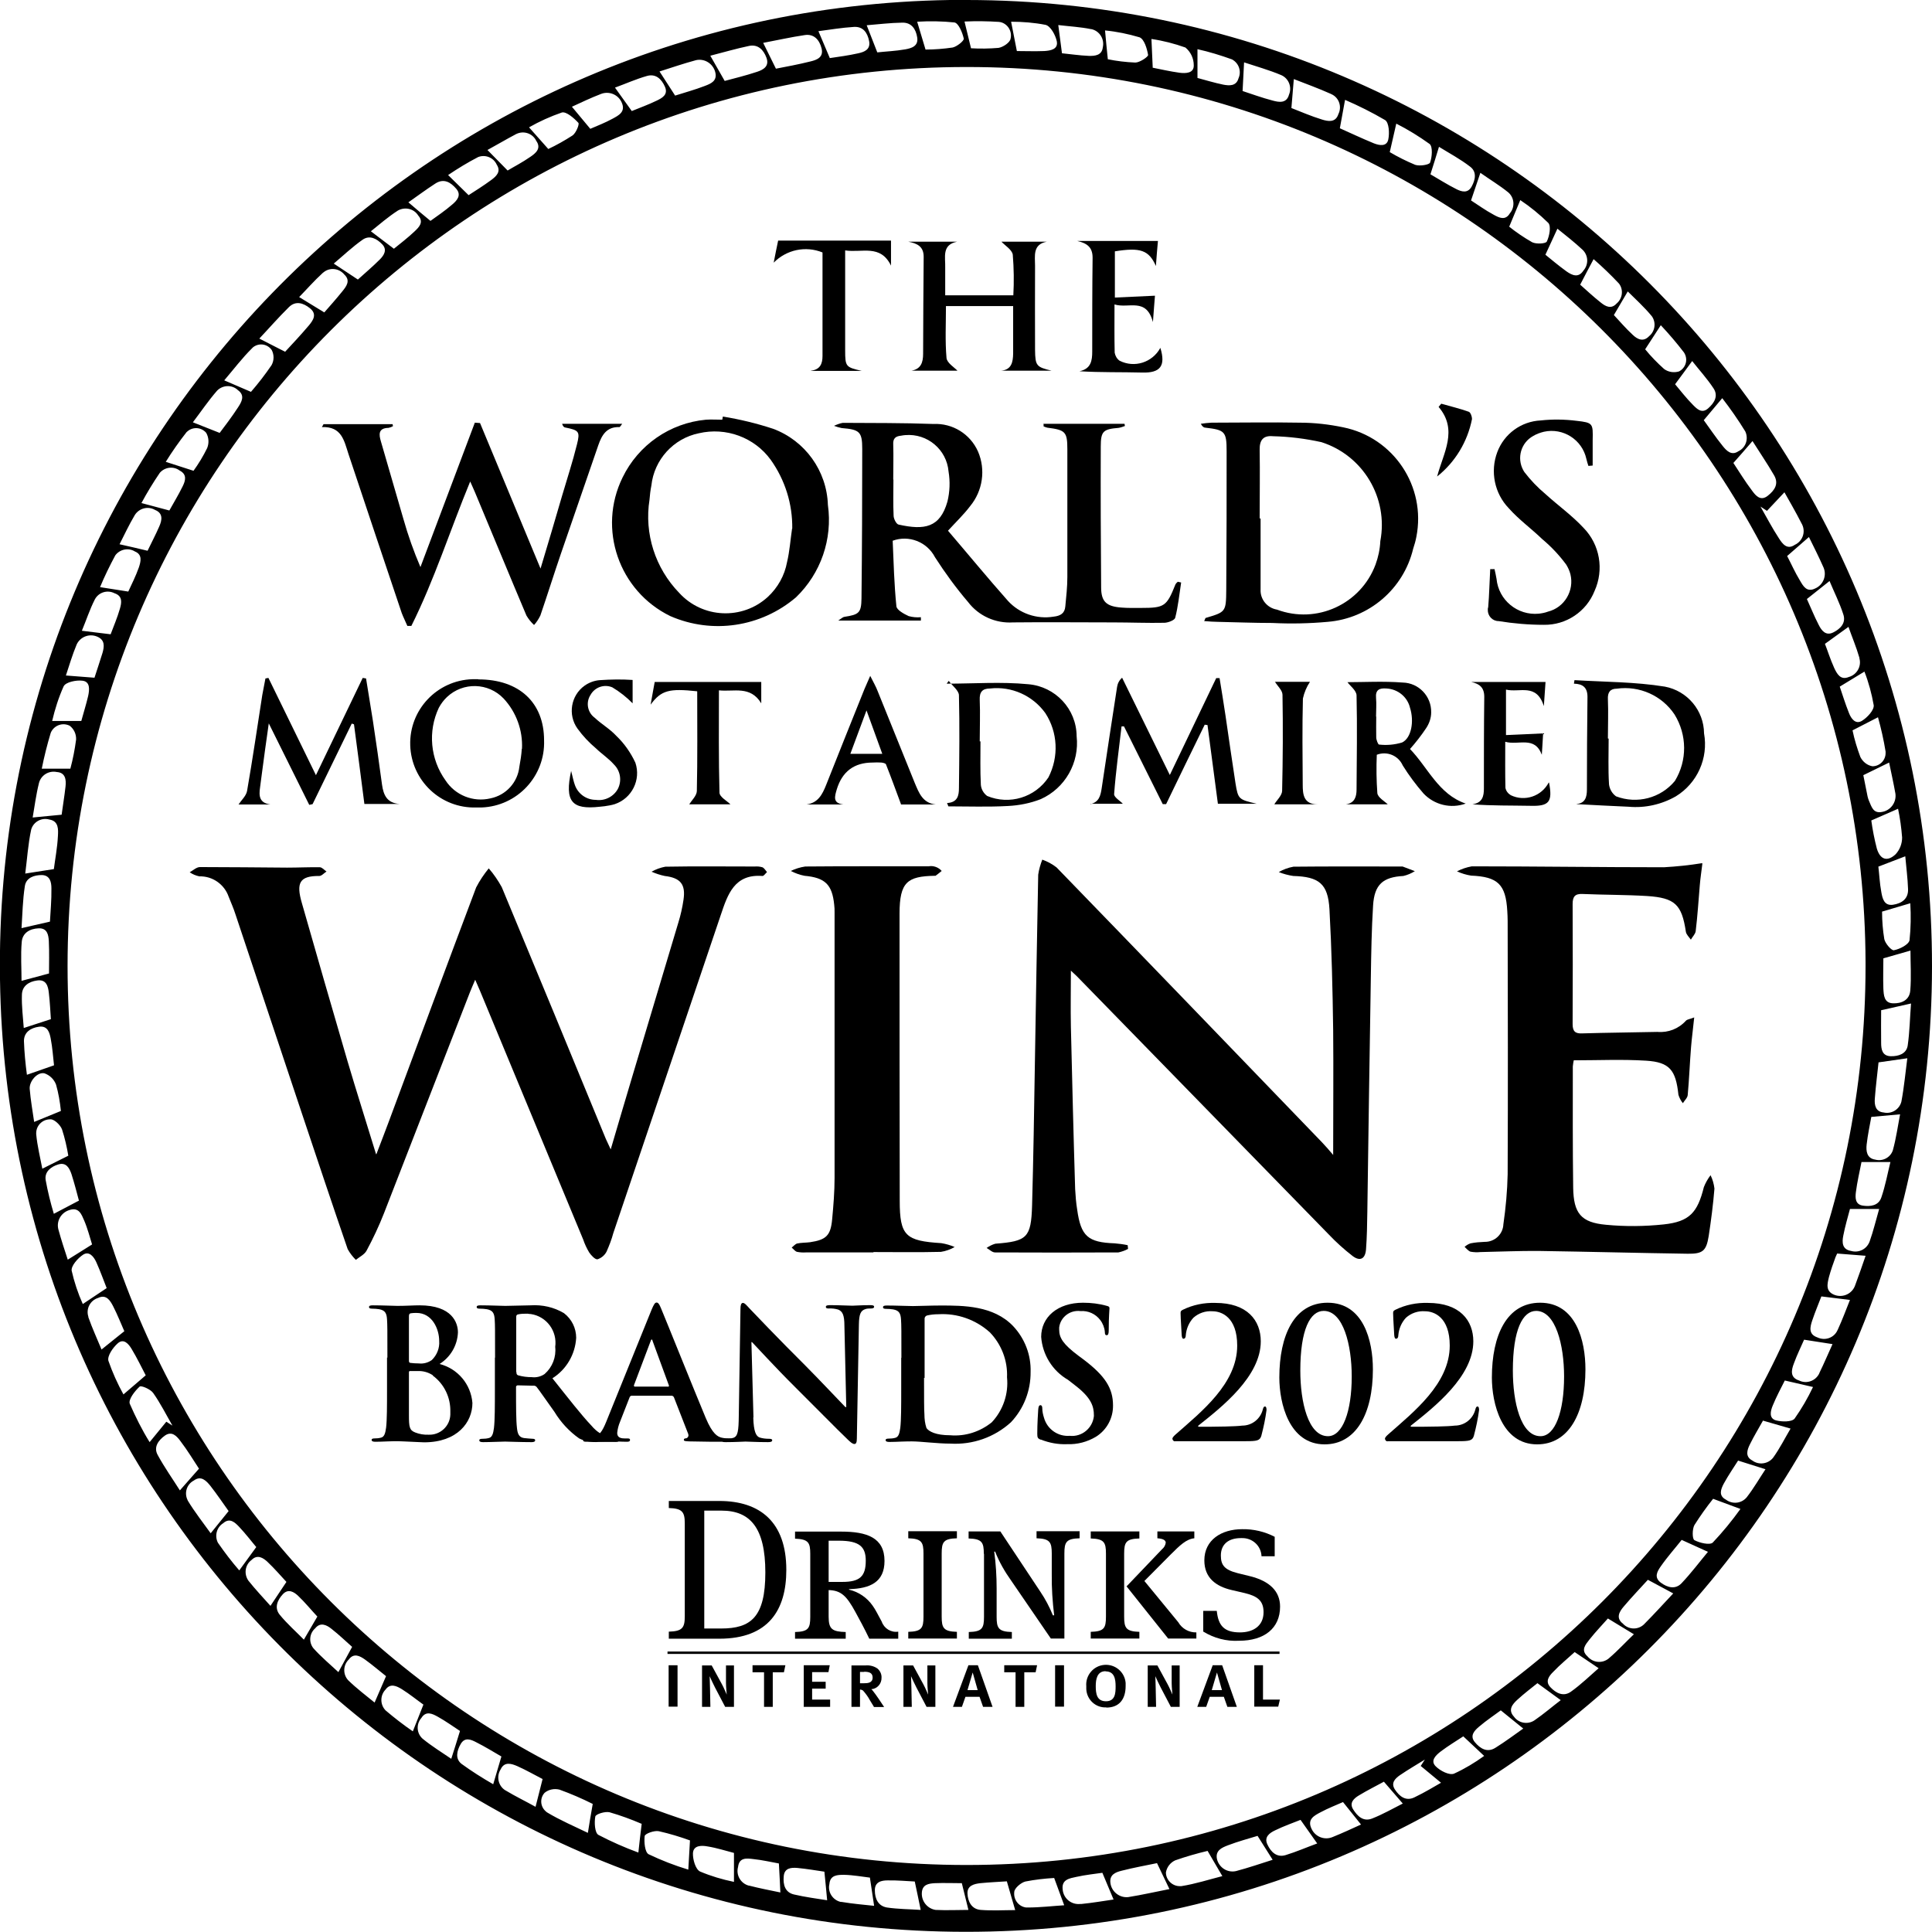 <?xml version="1.0" encoding="UTF-8"?> <svg xmlns="http://www.w3.org/2000/svg" id="Capa_2" data-name="Capa 2" viewBox="0 0 104.08 104.08"><g id="Capa_1-2" data-name="Capa 1"><g><path d="M52.31,2.6c.49.03.99.02,1.48-.02.25-.04.62-.29.65-.49.1-.4-.15-.81-.55-.9-.02,0-.04,0-.06-.01-.62-.04-1.24-.05-1.87-.02.12.48.23.93.35,1.44M51.81,101.45c-.45,0-.95-.02-1.45,0-.34.02-.68.07-.7.53-.02.45.3.84.74.91.6.03,1.2,0,1.77,0-.12-.47-.22-.91-.36-1.46M101.19,46.68c.05.41.07.9.16,1.38.06.34.15.75.63.68.46-.07.83-.31.81-.84-.02-.6-.1-1.19-.15-1.77l-1.46.56M41.97,100.39c-.4-.07-.9-.19-1.4-.24-.34-.04-.75-.1-.81.43-.12.43.14.88.57,1,0,0,.01,0,.02,0,.58.15,1.17.26,1.69.37-.02-.52-.05-.98-.08-1.56M101.39,49.12c0,.49.04.99.12,1.47.05.24.39.63.52.6.32-.06.8-.31.84-.54.07-.66.08-1.33.04-1.99l-1.52.45M97.19,72.17c-.15.35-.38.81-.55,1.28-.14.36-.22.76.28.92.41.2.9.02,1.09-.39,0,0,0,0,0-.01.26-.53.49-1.08.71-1.56l-1.54-.24M31.8,6.94c.37-.16.81-.33,1.21-.55.31-.17.7-.36.49-.85-.18-.44-.68-.65-1.12-.48-.55.21-1.09.47-1.57.69l.99,1.19M44.41,100.83c-.41-.06-.93-.15-1.45-.2-.34-.03-.71,0-.74.46-.04.44.07.86.56.97.6.14,1.22.22,1.78.31-.05-.52-.09-.99-.15-1.55M49.86,2.67c.49,0,.98-.04,1.46-.11.23-.05.62-.36.6-.48-.07-.32-.28-.83-.5-.87-.67-.07-1.34-.08-2.01-.04.16.53.29.96.45,1.5M3.28,59.84c-.05-.48-.13-.95-.26-1.41-.11-.29-.34-.51-.63-.61-.38-.08-.82.43-.79.84.05.61.16,1.22.24,1.78l1.44-.59M2.74,54.89c-.03-.41-.05-.91-.11-1.41-.04-.36-.14-.73-.63-.66-.45.06-.81.3-.82.77-.02.61.06,1.22.1,1.79l1.47-.48M96.15,74.37c-.2.4-.45.86-.65,1.35-.12.29-.22.69.18.8.32.08.85.09,1-.1.38-.54.71-1.11.99-1.7l-1.52-.35M46.86,101.15c-.42-.05-.9-.14-1.39-.15-.34,0-.75,0-.79.5-.1.43.18.86.61.96.02,0,.03,0,.05,0,.59.1,1.19.15,1.75.21-.08-.52-.15-.98-.23-1.54M73.32,98.29l-.97-1.21c-.36.16-.8.33-1.21.55-.34.18-.74.38-.48.9.2.43.71.62,1.14.43.52-.21,1.04-.45,1.52-.67M22.81,91.83c-.34-.24-.73-.56-1.16-.83-.28-.17-.62-.34-.88.02-.3.31-.3.81,0,1.12.47.4.96.78,1.47,1.13l.57-1.44M94.97,76.54c-.21.38-.48.82-.7,1.27-.15.3-.27.66.13.87.35.26.85.19,1.12-.15.36-.5.64-1.06.94-1.57l-1.49-.43M25.25,10.51c.34-.22.79-.5,1.21-.81.27-.2.55-.45.3-.83-.17-.38-.61-.56-1-.41-.56.29-1.1.62-1.62.97l1.1,1.08M81.3,12.21c.39.31.8.59,1.24.84.22.11.74.08.79-.04.14-.29.24-.82.08-1-.47-.46-.97-.87-1.51-1.23l-.6,1.44M18.97,88.72c-.32-.28-.7-.65-1.11-.97-.26-.21-.6-.38-.88-.03-.31.27-.36.74-.1,1.07.42.47.91.88,1.35,1.29l.74-1.36M6.91,31.87c.17-.37.4-.82.57-1.3.1-.3.21-.69-.21-.86-.35-.22-.82-.12-1.06.21-.3.56-.58,1.13-.82,1.71l1.53.24M70.06,98.04c-.4.16-.89.33-1.36.56-.3.14-.62.36-.42.77.18.39.49.71.97.57.59-.18,1.16-.43,1.71-.63l-.89-1.26M4.96,67.04c-.12-.38-.24-.86-.43-1.3-.14-.32-.28-.73-.8-.55-.45.14-.71.61-.58,1.06.15.55.33,1.09.5,1.61.44-.27.83-.52,1.31-.82M5.96,34.17c.16-.43.36-.89.5-1.38.09-.31.16-.68-.29-.83-.39-.2-.86-.05-1.06.33,0,0,0,0,0,0-.28.55-.47,1.14-.7,1.69l1.55.19M54.78,2.75c.43,0,.95.02,1.47,0,.34-.02.77-.09.68-.53-.07-.33-.33-.81-.6-.88-.61-.12-1.24-.17-1.86-.17.1.52.19.98.31,1.58M82.83,90.67c-.32.26-.72.56-1.09.9-.26.24-.52.54-.18.91.25.35.74.44,1.1.2.5-.34.97-.75,1.42-1.09l-1.25-.91M85.12,15.33c.33.29.71.65,1.13.98.25.2.55.36.84.04.32-.27.38-.74.13-1.07-.43-.46-.89-.9-1.37-1.32-.26.49-.48.9-.72,1.37M29.53,8.03c.45-.21.89-.46,1.31-.73.19-.13.38-.6.32-.68-.24-.26-.65-.62-.89-.56-.61.21-1.21.48-1.77.8l1.04,1.17M79.96,94.6l-1.13-1.06c-.38.25-.81.51-1.21.81-.26.2-.59.5-.27.81.24.24.73.49.98.39.57-.26,1.12-.59,1.63-.96M83.25,13.72c.31.25.71.59,1.14.9.3.21.64.37.91-.04.29-.33.27-.82-.04-1.12-.44-.41-.91-.78-1.36-1.14-.21.46-.41.88-.65,1.41M98.31,34.68c.14.35.29.84.5,1.3.15.32.34.68.79.49.43-.12.69-.57.57-1,0,0,0-.02,0-.03-.17-.59-.41-1.15-.59-1.67l-1.26.91M64.51,4.2c.42.11.9.26,1.39.36.32.06.7.09.82-.34.17-.38.02-.82-.35-1.02-.61-.22-1.23-.41-1.86-.55v1.55ZM62.11,3.65c.41.08.93.2,1.44.27.33.04.77.03.76-.4,0-.37-.16-.72-.45-.96-.59-.21-1.21-.37-1.83-.46.02.54.05,1.01.07,1.56M99.8,39.35c.1.49.25.97.42,1.43.13.26.37.45.65.5.4,0,.72-.33.71-.73,0-.02,0-.04,0-.06-.1-.62-.24-1.24-.41-1.85l-1.38.71M24.78,93.25c-.34-.22-.75-.52-1.2-.77-.29-.16-.63-.33-.88.07-.29.33-.26.83.07,1.12h0c.49.4,1.04.74,1.54,1.08.16-.5.3-.94.47-1.5M6.44,29.32c.55.12,1,.23,1.51.35.19-.4.43-.85.63-1.31.15-.34.22-.71-.23-.89-.38-.22-.86-.09-1.09.28-.31.52-.56,1.06-.82,1.57M9.13,27.49c.21-.38.48-.82.71-1.29.15-.3.25-.64-.16-.85-.33-.25-.8-.19-1.07.12-.36.53-.69,1.07-.99,1.63l1.5.4M5.75,69.4c-.16-.4-.34-.91-.56-1.4-.13-.29-.38-.62-.71-.41-.29.19-.65.6-.62.86.14.62.34,1.22.6,1.8l1.29-.86M79.25,10.8c.36.23.77.53,1.22.77.29.16.63.33.87-.08.28-.33.25-.83-.08-1.12-.48-.39-1.02-.71-1.51-1.06-.17.5-.32.94-.5,1.48M10.42,25.37c.28-.39.53-.8.74-1.23.11-.27.09-.57-.05-.82-.25-.3-.69-.34-.99-.1-.02.02-.05.04-.07.06-.4.51-.78,1.05-1.12,1.6l1.49.48M21.22,13.4c.32-.26.74-.58,1.12-.94.23-.22.51-.49.19-.85-.23-.37-.71-.48-1.09-.27-.53.34-1.01.76-1.46,1.12l1.24.94M93.63,78.69c-.22.35-.52.78-.77,1.24-.15.29-.3.64.12.86.35.26.84.21,1.12-.13.38-.49.69-1.03,1.01-1.51l-1.49-.47M49.28,101.36c-.42-.02-.94-.07-1.46-.06-.32,0-.7.07-.69.54,0,.45.18.84.65.92.61.09,1.23.09,1.82.13-.1-.5-.2-.96-.32-1.53M86.94,16.97c.3.32.64.72,1.02,1.07.25.24.57.4.88.07.32-.26.39-.73.15-1.07-.41-.5-.9-.94-1.3-1.34l-.74,1.26M22,10.9c.42.36.79.67,1.19,1,.36-.26.79-.55,1.17-.88.25-.21.52-.5.22-.85s-.67-.58-1.13-.28c-.51.33-.99.69-1.45,1.01M90.24,20.7c.28.33.6.75.97,1.12.21.21.47.48.81.18s.56-.67.29-1.08c-.35-.53-.78-1-1.15-1.47-.31.43-.59.8-.92,1.25M76.54,95.13l.22-.34c-.45.28-.9.54-1.34.84-.26.18-.51.42-.27.78s.58.64,1.04.42c.57-.27,1.1-.6,1.44-.79l-1.1-.91M13.81,83.35c-.27-.32-.58-.73-.93-1.1-.22-.23-.5-.51-.86-.19-.35.22-.47.68-.28,1.05.36.52.74,1.02,1.15,1.49l.91-1.25M88.63,18.82c.31.38.66.74,1.02,1.06.23.17.53.21.8.13.35-.18.49-.6.31-.95-.01-.02-.03-.05-.04-.07-.39-.51-.81-1-1.25-1.47l-.85,1.31M99.11,36.99c.14.41.3.93.5,1.43.12.31.36.62.7.41.29-.18.66-.58.63-.84-.11-.62-.27-1.22-.5-1.81l-1.33.81M2.91,57.39c-.05-.42-.08-.94-.18-1.45-.06-.31-.16-.69-.62-.63s-.82.3-.82.77c.02.61.08,1.22.16,1.82l1.46-.51M3.55,36.39l1.54.12c.13-.41.29-.87.43-1.33.1-.35.15-.71-.3-.89-.42-.17-.9.02-1.09.43-.23.55-.4,1.13-.58,1.67M3.68,62.26c-.08-.48-.19-.96-.34-1.42-.09-.24-.42-.55-.62-.54-.41-.01-.76.31-.77.73,0,.02,0,.05,0,.07.06.64.22,1.28.33,1.86l1.4-.7M15.43,85.22c-.29-.31-.63-.71-1.01-1.07-.24-.23-.56-.43-.87-.11-.35.26-.42.75-.17,1.11.38.48.81.93,1.19,1.36l.86-1.29M100.5,67.65l-1.53-.12c-.03.06-.06.13-.09.2-.13.35-.25.7-.35,1.06-.09.38-.21.79.33.98.45.15.93-.09,1.08-.53.2-.53.38-1.06.56-1.58M74.54,95.99c-.38.21-.87.45-1.33.73-.27.16-.54.4-.31.76s.54.67,1.01.49c.59-.23,1.14-.55,1.66-.81l-1.02-1.18M17.09,87.08c-.32-.34-.65-.75-1.03-1.11-.22-.21-.53-.4-.82-.09s-.48.73-.17,1.11c.4.49.88.91,1.3,1.34l.73-1.25M54.25,101.35c-.43.03-.94.05-1.44.1-.34.04-.71.13-.69.56s.22.84.71.88c.63.05,1.26.01,1.86.01-.16-.56-.29-1.01-.45-1.55M20.8,90.3c-.32-.25-.71-.59-1.14-.9-.27-.19-.6-.37-.87,0-.31.3-.33.8-.03,1.12.45.44.97.83,1.42,1.2l.62-1.43M101.77,41.08l-1.39.68c.07.35.15.75.23,1.15.02.08.04.15.07.22.14.31.22.71.71.61.46-.08.78-.51.72-.98-.1-.57-.23-1.14-.34-1.68M59.67,3.19c.49.1.99.16,1.49.18.24,0,.7-.31.69-.41-.06-.35-.21-.85-.46-.95-.61-.18-1.23-.31-1.86-.37.05.53.09.99.15,1.55M27.34,9.19c.33-.2.8-.44,1.23-.74.28-.19.61-.45.32-.86-.19-.4-.67-.57-1.08-.37,0,0-.02,0-.02.01-.53.28-1.05.59-1.53.85l1.09,1.11M34.04,5.98c.41-.17.89-.34,1.34-.56.29-.14.63-.32.44-.75-.18-.41-.49-.71-.96-.58-.6.17-1.18.43-1.73.63l.91,1.27M39.54,99.82c-.43-.11-.92-.27-1.42-.35-.32-.06-.77-.07-.79.37-.01.34.14.86.38.98.59.25,1.2.43,1.83.56v-1.56ZM98.12,69.84c-.13.35-.33.81-.49,1.29-.12.36-.22.75.28.92.4.19.88.03,1.07-.37,0-.01.01-.02.02-.04.25-.54.46-1.11.66-1.61l-1.54-.19M57.01,1.34c.07.56.13,1.01.2,1.53.43.04.94.12,1.44.14.33.01.71-.02.76-.46.1-.44-.17-.88-.61-.98,0,0-.01,0-.02,0-.59-.12-1.19-.15-1.77-.22M80.85,92.14c-.32.24-.76.53-1.16.87-.25.21-.53.49-.24.84s.67.59,1.12.3c.53-.33,1.02-.7,1.49-1.03l-1.21-.98M102.25,43.57l-1.44.63c.07.51.17,1.02.3,1.52.18.59.56.72,1.01.3.23-.25.35-.57.35-.9-.04-.52-.11-1.04-.22-1.56M101.23,65.13h-1.57c-.11.42-.26.92-.36,1.44-.07.35-.07.74.42.82.42.12.85-.1,1-.51.2-.56.34-1.15.51-1.74M4.25,64.67c-.11-.41-.24-.92-.4-1.42-.11-.32-.28-.65-.71-.52-.4.12-.75.4-.68.84.11.61.26,1.22.44,1.82l1.37-.72M4.38,38.84c.11-.41.26-.88.37-1.35.07-.33.12-.77-.31-.82-.33-.04-.89.07-1.01.3-.27.6-.47,1.23-.62,1.87h1.57ZM28.85,97.34c.13-.52.25-.97.38-1.5-.39-.2-.86-.47-1.35-.69-.32-.14-.71-.27-.91.17-.24.38-.13.88.24,1.12,0,0,.01,0,.02.01.53.32,1.09.59,1.61.88M47.28,2.82c.45-.05.97-.07,1.48-.16.34-.06.73-.17.65-.65-.07-.44-.3-.8-.8-.79-.65.01-1.3.09-1.92.14.19.48.36.92.57,1.46M16.11,16l1.36.83c.28-.32.63-.71.96-1.12.23-.28.47-.59.12-.92-.28-.34-.78-.4-1.12-.12-.01.01-.03.02-.04.03-.46.42-.87.89-1.28,1.31M44.7,3.13c.47-.07,1.01-.14,1.54-.26.32-.07.67-.2.58-.66s-.33-.79-.82-.76c-.65.04-1.3.15-1.91.23l.61,1.44M100.28,62.61c-.1.51-.23,1.06-.3,1.61-.04.31-.04.67.38.73.41.06.84,0,.99-.44.22-.64.34-1.31.49-1.91h-1.56ZM77.52,7.91c-.16.53-.3.98-.46,1.48.42.24.9.55,1.4.8.28.14.61.24.82-.14s.28-.8-.08-1.07c-.53-.41-1.13-.73-1.68-1.07M6.7,71.72c-.17-.38-.36-.87-.6-1.34-.16-.31-.37-.67-.81-.46-.43.13-.67.59-.53,1.01,0,0,0,.02,0,.03.21.6.48,1.18.71,1.74l1.22-.98M97.34,32.27c.19.41.39.92.64,1.4.15.3.38.6.78.4s.7-.52.54-.98c-.2-.62-.5-1.21-.74-1.79l-1.22.97M56.79,101.17c-.52.03-1.04.09-1.55.19-.24.06-.59.36-.6.56-.05.41.23.79.64.84.03,0,.05,0,.08,0,.67,0,1.34-.08,1.97-.12l-.54-1.47M3.79,41.41c.14-.52.24-1.04.31-1.57.01-.29-.11-.56-.34-.74-.37-.19-.81-.04-1,.32-.01.02-.02.05-.03.07-.19.63-.35,1.27-.48,1.92h1.54ZM3.32,43.89c.06-.45.15-.98.21-1.52.04-.36,0-.75-.47-.78-.43-.09-.85.17-.96.59-.16.64-.24,1.29-.34,1.86l1.56-.15M19.29,15.05c.34-.31.77-.67,1.17-1.07.22-.22.42-.52.13-.82s-.67-.51-1.05-.25c-.57.4-1.07.88-1.56,1.29.45.3.84.56,1.3.86M74.86,8.19c.44.26.9.49,1.38.69.24.08.75,0,.8-.12.11-.3.15-.85-.02-1-.57-.41-1.17-.78-1.8-1.1-.13.56-.23.99-.35,1.53M7.85,74.09c-.22-.42-.47-.94-.76-1.42-.16-.27-.43-.59-.75-.3-.26.23-.57.68-.5.94.22.63.49,1.23.81,1.81l1.19-1.02M96.28,29.96c.21.4.42.88.69,1.32.17.29.36.65.82.42.43-.19.63-.69.45-1.12-.25-.57-.53-1.12-.79-1.65l-1.18,1.03M27.02,94.63c-.4-.23-.88-.53-1.38-.78-.27-.14-.6-.28-.82.1s-.3.8.04,1.07c.55.4,1.12.76,1.71,1.1.16-.54.29-.98.44-1.49M59.39,100.89c-.4.06-.91.11-1.4.22-.36.08-.82.13-.74.7.05.47.47.81.94.76.02,0,.04,0,.07,0,.6-.06,1.18-.16,1.73-.24l-.6-1.43M84.83,89c-.36.33-.79.68-1.16,1.07-.21.21-.45.5-.15.82s.7.53,1.1.25c.55-.39,1.04-.87,1.5-1.27l-1.29-.87M86.62,87.19c-.27.31-.65.7-.99,1.13-.21.27-.49.57-.11.91.29.35.8.4,1.15.11,0,0,0,0,.01-.01.48-.41.91-.88,1.34-1.29l-1.4-.85M100.81,60.17c-.08.44-.19.96-.25,1.48-.04.35,0,.75.46.82.4.11.82-.11.95-.5.18-.65.27-1.32.39-1.94l-1.55.14M2.64,52.45c0-.52.02-1.14-.01-1.76-.02-.32-.08-.7-.55-.68s-.87.24-.91.74c-.06.71-.01,1.42-.01,2.09l1.49-.4M37.18,99.15c-.55-.2-1.11-.37-1.69-.5-.24-.05-.74.13-.76.26-.04.32.01.87.21.98.69.33,1.41.61,2.14.83.03-.58.06-1.03.09-1.57M91.78,22.63c.3.41.64.92,1.02,1.39.2.25.47.55.85.29.4-.19.56-.67.37-1.07-.38-.62-.8-1.22-1.24-1.79l-.99,1.18M12.32,81.41c-.3-.42-.63-.91-.99-1.37-.22-.27-.5-.57-.89-.28-.38.2-.53.67-.33,1.06,0,0,0,0,0,.01.38.63.84,1.21,1.24,1.77l.97-1.2M66.93,4.9c.49.16,1.06.37,1.64.52.33.09.74.16.87-.32.17-.4-.01-.87-.41-1.05-.66-.28-1.35-.47-2.01-.69-.03.54-.05,1-.08,1.55M67.75,98.9c-.49.15-1.05.3-1.6.51-.31.12-.69.27-.59.74.11.46.56.75,1.02.65.68-.18,1.35-.41,1.98-.61-.28-.45-.53-.84-.82-1.3M35.53,3.85c.3.46.56.87.84,1.3.49-.16,1.06-.31,1.6-.52.31-.12.69-.26.56-.75-.12-.45-.57-.74-1.03-.64-.67.18-1.34.41-1.97.61M101.34,54.42c0,.53-.01,1.15,0,1.77,0,.34.06.7.52.71.42.01.84-.13.91-.57.11-.76.12-1.53.18-2.27l-1.6.36M92.29,80.74c-.36.45-.7.93-1.01,1.42-.12.22-.12.74,0,.81.28.15.83.28.99.13.54-.57,1.03-1.17,1.49-1.81l-1.48-.55M11.82,23.34c.3-.4.67-.88,1-1.39.19-.29.4-.64,0-.93-.31-.3-.81-.29-1.12.02,0,0,0,0,0,0-.48.55-.89,1.16-1.31,1.71l1.44.57M34.56,98.25c-.56-.24-1.13-.45-1.72-.62-.24-.06-.75.1-.77.23-.06.32-.03.88.17.99.69.36,1.41.68,2.15.95.06-.56.11-1,.18-1.56M13.52,21.11c.4-.46.77-.94,1.11-1.44.14-.25.14-.56.01-.81-.22-.32-.65-.4-.97-.18-.03.02-.05.04-.07.06-.56.55-1.03,1.18-1.52,1.75l1.44.62M65.06,99.71c-.59.14-1.18.31-1.75.51-.26.12-.45.36-.5.65,0,.41.35.75.76.74.02,0,.05,0,.07,0,.76-.12,1.5-.36,2.21-.54-.27-.46-.51-.87-.79-1.35M90.6,82.95c-.33.42-.76.9-1.13,1.43-.18.26-.39.59,0,.88.36.27.79.38,1.12.03.52-.55.97-1.15,1.42-1.69l-1.41-.64M101.46,51.63c0,.46-.02,1.05,0,1.63.02.34.03.77.51.79s.9-.18.94-.69c.06-.72.01-1.45.01-2.15l-1.47.42M38.27,3.01c.27.47.5.88.77,1.35.52-.14,1.14-.29,1.74-.49.34-.11.68-.3.51-.76-.15-.41-.44-.73-.92-.64-.72.15-1.43.36-2.1.53M2.69,49.66c.03-.55.09-1.17.08-1.8,0-.33-.07-.71-.52-.72-.41,0-.84.14-.91.59-.12.76-.13,1.53-.18,2.27l1.53-.35M93.38,24.94c.3.45.63,1,1.02,1.51.19.26.45.56.83.26s.61-.65.34-1.11c-.37-.64-.79-1.25-1.16-1.84-.34.39-.65.76-1.03,1.18M10.72,79.12c-.29-.44-.62-.99-1.01-1.5-.19-.25-.45-.55-.83-.28-.36.26-.62.63-.38,1.05.37.68.82,1.31,1.19,1.9l1.03-1.17M69.57,5.82c.49.19,1.06.44,1.65.62.32.1.73.18.88-.29.2-.4.04-.88-.36-1.07-.01,0-.03-.01-.04-.02-.67-.3-1.36-.55-2-.8-.04.52-.08.98-.13,1.56M95.19,27.52l-.35-.23c.33.58.64,1.17,1,1.72.18.28.43.63.85.34.41-.19.59-.67.4-1.08,0,0,0-.02-.01-.02-.35-.69-.75-1.37-.95-1.73l-.94,1M41.11,2.3c.24.48.45.91.69,1.4.57-.11,1.22-.23,1.86-.39.34-.08.72-.22.6-.7-.11-.45-.4-.8-.91-.72-.75.11-1.49.28-2.24.42M101.2,57.23c-.06.59-.15,1.27-.2,1.95-.03.35.04.71.47.75.43.1.85-.16.96-.58,0,0,0,0,0,0,.15-.79.22-1.59.32-2.34l-1.54.22M72.18,6.91c.52.23,1.17.54,1.83.81.3.12.7.19.78-.21.07-.33.04-.9-.17-1.04-.7-.41-1.42-.77-2.16-1.09-.1.54-.18.98-.28,1.53M31.93,97.18c-.58-.29-1.18-.55-1.79-.77-.28-.07-.58-.01-.8.17-.26.28-.24.72.04.98.03.02.05.05.08.07.71.43,1.49.76,2.21,1.11.09-.56.16-1,.26-1.55M15.36,18.95c.38-.41.85-.91,1.29-1.43.22-.27.45-.6.04-.92-.35-.28-.76-.41-1.12-.06-.57.56-1.09,1.16-1.6,1.7l1.39.71M2.9,46.83c.07-.55.19-1.17.22-1.79.02-.34.05-.81-.46-.89-.42-.12-.86.12-.98.54,0,0,0,0,0,0-.17.79-.22,1.61-.32,2.37l1.54-.24M88.78,85.1c-.4.44-.87.93-1.31,1.45-.23.27-.44.61-.04.92.29.32.79.35,1.12.05h0c.56-.56,1.09-1.15,1.59-1.68l-1.36-.73M63,101.77c-.23-.49-.44-.92-.67-1.4-.57.12-1.25.24-1.91.41-.32.08-.66.21-.6.66.06.47.49.81.96.76.75-.12,1.49-.29,2.21-.43M8.96,76.59l.33.21c-.34-.59-.65-1.21-1.04-1.76-.14-.2-.65-.42-.73-.34-.26.24-.61.69-.53.92.31.71.66,1.41,1.07,2.07l.9-1.1M52.07,3.61c-26.75,0-48.43,21.68-48.43,48.43,0,26.75,21.68,48.43,48.43,48.43,26.75,0,48.43-21.68,48.43-48.43,0-.07,0-.14,0-.21-.1-26.67-21.76-48.24-48.43-48.22M52.09,0c28.74.03,52.02,23.34,51.99,52.08-.03,28.74-23.34,52.02-52.08,51.99C23.55,104.05.4,81.2,0,52.76-.43,24.07,22.47.45,51.17,0c.31,0,.61,0,.92,0"></path><path d="M20.28,62.17c.26-.68.47-1.22.67-1.76,1.56-4.2,3.12-8.41,4.7-12.6.19-.37.42-.71.68-1.03.27.31.5.65.7,1.01,1.88,4.52,3.75,9.04,5.61,13.57.07.16.15.31.26.56.41-1.4.8-2.71,1.19-4.02.82-2.74,1.64-5.48,2.46-8.22.12-.39.21-.79.27-1.2.13-.85-.17-1.19-1.01-1.29-.24-.05-.48-.13-.71-.23.23-.13.48-.22.74-.27,1.61-.03,3.21-.01,4.82-.01.14-.01.27,0,.41.04.1.04.17.17.25.26-.08.07-.17.21-.24.21-1.52-.12-1.88,1-2.25,2.1-1.93,5.71-3.86,11.42-5.79,17.14-.09.34-.22.67-.36.99-.1.2-.28.35-.49.42-.13.02-.34-.21-.45-.37-.13-.22-.24-.45-.32-.69-1.85-4.47-3.71-8.93-5.56-13.4-.07-.16-.14-.32-.26-.6-.12.29-.21.48-.29.69-1.54,3.96-3.08,7.92-4.62,11.88-.27.69-.59,1.37-.94,2.02-.11.21-.38.34-.58.5-.17-.17-.32-.36-.44-.58-.84-2.44-1.66-4.9-2.48-7.35-1.19-3.57-2.38-7.13-3.57-10.7-.1-.32-.24-.62-.36-.93-.23-.67-.87-1.12-1.58-1.1-.19-.04-.36-.11-.52-.22.18-.1.37-.28.55-.28,1.57,0,3.14.02,4.7.03.59,0,1.18-.03,1.76-.02.12,0,.24.15.36.23-.13.08-.26.24-.39.24-1.07-.01-1.25.38-.94,1.45.81,2.84,1.63,5.68,2.46,8.52.48,1.63,1,3.25,1.54,5.02"></path><path d="M71.82,62.21c0-2.32.02-4.52,0-6.71-.03-2.18-.08-4.35-.2-6.52-.08-1.38-.57-1.75-1.95-1.79-.27-.04-.53-.11-.78-.21.24-.14.51-.24.79-.29,1.92-.02,3.84-.01,5.76-.01.04,0,.08,0,.12,0,.22.08.44.17.66.25-.19.12-.4.21-.62.26-1.09.06-1.56.45-1.63,1.59-.08,1.27-.1,2.55-.12,3.82-.07,4.23-.13,8.47-.19,12.7-.01.67-.02,1.33-.07,2-.04.53-.33.67-.74.35-.45-.35-.87-.73-1.26-1.14-4.53-4.65-9.07-9.29-13.6-13.94-.09-.09-.19-.17-.3-.28,0,1.04-.02,2.03,0,3.01.07,2.92.14,5.84.23,8.76.02.37.05.74.11,1.11.2,1.43.58,1.76,2.02,1.81.23.02.47.05.7.1l.02.2c-.16.09-.34.15-.52.19-2.21.01-4.43.01-6.65,0-.15,0-.3-.16-.45-.24.14-.1.3-.18.47-.23,1.71-.13,1.93-.32,1.98-2.06.07-2.53.11-5.06.15-7.59.06-3.41.11-6.82.18-10.23.04-.28.12-.55.22-.81.28.1.54.24.77.42,4.78,4.93,9.54,9.87,14.3,14.81.2.21.39.43.61.69"></path><path d="M91.71,46.52c-.05.42-.11.8-.14,1.18-.07.82-.12,1.64-.22,2.46-.02.16-.17.3-.26.46-.1-.14-.25-.28-.27-.43-.22-1.46-.58-1.82-2.09-1.92-1.15-.07-2.31-.06-3.47-.11-.41-.02-.54.14-.54.54.01,2.16.01,4.32,0,6.47,0,.39.14.52.52.5,1.35-.04,2.7-.05,4.05-.08.58.05,1.14-.17,1.53-.6.07-.08.23-.09.45-.18-.06.6-.13,1.1-.17,1.6-.07.86-.1,1.72-.18,2.58-.01.15-.17.29-.26.44-.11-.13-.19-.29-.24-.45-.14-1.33-.47-1.76-1.74-1.84s-2.58-.02-3.9-.02c-.02.11-.04.22-.05.33,0,2.18-.01,4.35.02,6.53.02,1.38.42,1.88,1.77,2,1.03.1,2.07.09,3.11-.02,1.39-.15,1.82-.64,2.16-2.01.09-.23.21-.44.36-.64.11.22.18.47.21.72-.07.86-.18,1.71-.31,2.56-.13.8-.32.96-1.13.95-2.67-.04-5.33-.11-8-.15-1.06-.01-2.12.04-3.17.06-.18.02-.35.01-.53-.02-.12-.04-.22-.17-.32-.26.09-.08.2-.15.32-.19.25-.05.5-.07.76-.08.54.01.99-.41,1.01-.95.13-.89.21-1.79.23-2.69.02-4.55.01-9.1,0-13.65,0-.18-.01-.35-.02-.53-.08-1.44-.51-1.85-1.95-1.91-.26-.04-.52-.12-.76-.23.25-.13.52-.22.8-.27,3.45,0,6.9.05,10.35.05.69-.04,1.37-.11,2.05-.22"></path><path d="M47.06,67.47c-1.21,0-2.43,0-3.65,0-.16.01-.31,0-.47-.03-.11-.03-.19-.15-.29-.23.1-.08.19-.19.29-.22.23-.05.47-.04.7-.07.87-.13,1.11-.36,1.19-1.24.07-.74.13-1.49.13-2.23,0-4.77,0-9.53,0-14.3,0-.14,0-.27-.02-.41-.11-1.1-.5-1.46-1.6-1.56-.26-.05-.5-.14-.74-.26.25-.12.51-.2.78-.24,2.21-.02,4.43-.01,6.64-.01.26-.05.54.05.71.25-.11.09-.22.18-.33.26-.01,0-.04,0-.06,0-1.45.03-1.88.33-1.88,2.04,0,5.16,0,10.32.01,15.47,0,1.89.32,2.16,2.24,2.28.25.04.49.11.72.21-.23.13-.48.22-.74.26-1.21.03-2.43.01-3.64.01"></path><path d="M48.13,25.84c0,.65-.02,1.3.01,1.94,0,.17.15.46.27.48,1.39.31,2.23.17,2.63-1.24.13-.53.15-1.08.06-1.62-.1-1.18-1.14-2.06-2.33-1.96-.07,0-.15.02-.22.03-.31.03-.45.15-.43.48.02.63,0,1.26,0,1.88M56.19,22.83h4.39s.01.08.02.12c-.11.04-.22.08-.34.1-.82.07-.96.17-.96,1-.01,2.53,0,5.06.02,7.59,0,.78.29,1.03,1.09,1.09.35.03.71.02,1.06.02,1.26,0,1.38-.08,1.85-1.26.03-.06.08-.11.13-.15l.18.04c-.1.64-.16,1.28-.32,1.9-.03.13-.37.26-.57.27-.92.02-1.84-.02-2.77-.02-1.8,0-3.6-.02-5.4,0-.94.06-1.85-.35-2.42-1.1-.65-.76-1.24-1.57-1.78-2.41-.43-.83-1.41-1.21-2.28-.89.05,1.16.08,2.35.2,3.53.02.2.4.41.66.53.21.06.44.08.66.06,0,.06,0,.12,0,.18h-4.45c.18-.12.25-.19.33-.2.78-.12.91-.21.92-.99.03-2.69.04-5.37.04-8.06,0-.93-.15-1.04-1.11-1.12-.14-.03-.28-.07-.41-.12.15-.07.31-.13.47-.16,1.62.01,3.25,0,4.88.06,1.04-.05,1.99.54,2.41,1.49.42.98.25,2.12-.43,2.94-.34.45-.75.84-1.19,1.32,1.07,1.25,2.13,2.54,3.23,3.78.62.68,1.55,1,2.46.85.37-.04.6-.18.63-.55.05-.53.11-1.05.11-1.58,0-2.3,0-4.59,0-6.89,0-.94-.11-1.04-1.08-1.16-.07-.02-.14-.04-.2-.07v-.15"></path><path d="M21.95,33.73c-.1-.24-.22-.47-.31-.71-.96-2.86-1.92-5.71-2.87-8.57-.23-.7-.36-1.49-1.43-1.44l.09-.16h3.72s.01.07.02.11c-.07.04-.15.07-.24.09-.56.01-.52.36-.41.73.4,1.39.81,2.78,1.21,4.17.25.89.56,1.76.92,2.6.98-2.59,1.95-5.19,2.93-7.78l.28.02,3.26,7.84c.42-1.39.79-2.65,1.16-3.92.27-.92.57-1.83.8-2.76.18-.71.11-.77-.63-.92-.07-.01-.12-.06-.17-.2h3.24c-.08.1-.12.18-.15.18-.69-.03-.95.43-1.14.98-.67,1.94-1.34,3.89-2.01,5.83-.38,1.11-.73,2.23-1.11,3.34-.09.18-.2.36-.34.51-.16-.15-.3-.32-.41-.51-.93-2.2-1.84-4.41-2.76-6.61-.07-.18-.16-.35-.27-.61-1.09,2.64-1.93,5.3-3.17,7.78h-.22"></path><path d="M67.87,27.93h.04v3.82c-.03.53.35,1,.88,1.09,2.14.8,4.51-.29,5.31-2.42.15-.41.24-.83.26-1.27.44-2.32-.92-4.61-3.17-5.33-.86-.19-1.73-.3-2.61-.32-.52-.05-.73.2-.72.73.02,1.24,0,2.47,0,3.71M64.87,33.47c.06-.14.06-.17.08-.18,1.08-.32,1.1-.32,1.11-1.51.02-2.49.02-4.98.02-7.47,0-1.06-.09-1.15-1.14-1.27-.09,0-.17-.06-.25-.21.19-.03.39-.05.58-.06,1.59,0,3.17-.03,4.76,0,.78,0,1.56.09,2.33.25,2.72.55,4.48,3.19,3.94,5.91-.04.21-.1.42-.17.63-.52,2.17-2.38,3.76-4.61,3.94-.99.09-1.99.11-2.98.06-.98,0-1.96-.04-2.93-.06-.22,0-.45-.02-.72-.04"></path><path d="M42.68,28.48c.02-1.33-.39-2.63-1.16-3.71-.88-1.21-2.41-1.77-3.87-1.43-1.37.28-2.41,1.42-2.56,2.82-.05.25-.08.5-.1.76-.29,1.83.31,3.69,1.6,5.02,1.26,1.38,3.4,1.47,4.77.22.54-.5.91-1.16,1.04-1.88.14-.58.18-1.2.27-1.8M38.94,22.44c.92.15,1.83.37,2.71.66,1.72.64,2.89,2.26,2.95,4.1.26,1.84-.38,3.69-1.72,4.98-1.88,1.6-4.5,2-6.77,1.01-2.77-1.35-3.93-4.7-2.57-7.47.85-1.75,2.55-2.93,4.49-3.11.29-.02.59,0,.88,0l.03-.16"></path><path d="M80.51,30.65c.04.18.08.35.11.53.11,1.15,1.13,1.99,2.28,1.88.17-.02.33-.05.49-.11.89-.22,1.43-1.13,1.21-2.02-.05-.19-.13-.36-.23-.52-.37-.5-.8-.96-1.28-1.36-.59-.57-1.27-1.06-1.81-1.67-.77-.8-1.01-1.98-.62-3.02.37-.99,1.29-1.66,2.34-1.71.64-.07,1.29-.06,1.93.02.89.1.89.14.87,1.04,0,.46,0,.91,0,1.37l-.23.02c-.04-.12-.08-.25-.11-.38-.23-1.04-1.26-1.69-2.29-1.46-.2.05-.4.12-.58.23-.65.36-.89,1.18-.53,1.84.02.03.04.07.06.1.33.43.71.83,1.13,1.18.68.62,1.44,1.16,2.06,1.83.88.9,1.11,2.25.59,3.4-.44,1.11-1.53,1.84-2.73,1.82-.82,0-1.63-.07-2.44-.2-.33,0-.59-.28-.58-.61,0-.04,0-.09.02-.13.06-.68.07-1.37.11-2.06h.22"></path><path d="M50.96,16.49c0,.95-.05,1.88.03,2.79.02.27.42.51.59.69h-2.48c.51-.09.63-.44.63-.91,0-1.74.02-3.49.03-5.23,0-.56-.36-.72-.83-.81h2.63c-.84.17-.62.84-.64,1.4,0,.48,0,.97,0,1.49h3.67c.04-.73.03-1.46-.03-2.19-.04-.27-.43-.5-.61-.7h2.44c-.77.15-.63.77-.63,1.3,0,1.51-.01,3.02,0,4.53.01.87.08.92.89,1.12h-2.72c.57-.05.64-.47.65-.92,0-.84,0-1.68,0-2.56h-3.64Z"></path><path d="M14.56,43.34h-1.71c.15-.23.41-.46.46-.73.3-1.72.55-3.44.82-5.17.05-.3.12-.59.17-.89l.16-.03,2.56,5.24,2.52-5.24.18.03c.12.76.25,1.52.37,2.29.17,1.14.34,2.29.49,3.43.08.57.27.99.94,1.04h-1.89c-.19-1.47-.37-2.88-.56-4.29l-.12-.04-2.11,4.34-.18.04-2.18-4.39c-.14.98-.26,1.84-.37,2.69-.04.25-.06.51-.1.76-.07.46-.04.84.56.92"></path><path d="M58.74,43.32c.47-.11.55-.46.61-.86.27-1.82.55-3.64.83-5.46.03-.19.12-.36.27-.49l2.57,5.24,2.5-5.22c.06,0,.12,0,.18,0,.11.67.22,1.35.32,2.02.18,1.22.35,2.44.54,3.66.14.85.17.86,1.14,1.09h-2.09c-.19-1.46-.38-2.85-.56-4.24l-.15-.02c-.7,1.43-1.39,2.85-2.08,4.28h-.18s-2.09-4.19-2.09-4.19h-.13c-.14,1.22-.31,2.43-.4,3.65-.01.17.32.36.47.52h-1.74Z"></path><path d="M86.64,39.79h.02c0,.82-.03,1.65.02,2.46.03.26.17.5.38.65,1.13.43,2.4.1,3.17-.83.67-1.1.66-2.48-.02-3.58-.68-1.02-1.89-1.56-3.11-1.39-.36,0-.5.2-.48.57.03.7,0,1.41,0,2.11M84.94,43.31c.46-.04.55-.37.55-.78,0-1.67.01-3.33.03-4.99,0-.5-.25-.7-.73-.71.01-.06.02-.13.03-.19,1.63.1,3.27.09,4.87.35,1.21.23,2.1,1.28,2.11,2.52.24,1.33-.36,2.68-1.52,3.39-.77.44-1.66.64-2.54.56-.93-.04-1.87-.09-2.8-.14"></path><path d="M52.79,39.94h.03c0,.78-.02,1.56.02,2.34.02.24.15.46.34.6,1.2.5,2.58.08,3.3-1,.57-1.11.51-2.43-.17-3.47-.68-.94-1.81-1.45-2.97-1.32-.42,0-.58.19-.56.62.03.74,0,1.49,0,2.23M51.02,43.26c.57-.03.64-.41.64-.8.02-1.67.04-3.34,0-5,0-.26-.36-.52-.55-.78-.04.05-.07.1-.11.15,1.46,0,2.94-.11,4.39.03,1.46.12,2.6,1.33,2.61,2.8.16,1.43-.62,2.8-1.93,3.39-.56.22-1.16.34-1.77.37-1.07.06-2.14.02-3.21.02l-.07-.18"></path><path d="M28.12,40.34c.05-1-.31-1.98-.99-2.71-.82-.86-2.18-.9-3.05-.08-.18.17-.32.36-.44.58-.6,1.27-.46,2.77.36,3.91.52.8,1.49,1.19,2.42.97.84-.17,1.47-.86,1.56-1.71.06-.32.11-.64.13-.96M25.77,36.6c2.2,0,3.54,1.25,3.54,3.28.07,1.93-1.44,3.55-3.37,3.62-.09,0-.19,0-.28,0-1.91.06-3.5-1.44-3.56-3.35s1.44-3.5,3.35-3.56c.1,0,.21,0,.31,0"></path><path d="M74.14,38.6c0,.37-.01.74,0,1.12,0,.14.1.39.15.39.42.05.84.01,1.24-.11.51-.24.66-1.15.43-1.87-.14-.59-.66-1.01-1.27-1.04-.38-.03-.6.07-.56.51.03.33,0,.67,0,1M75.95,40.34c.98,1.01,1.54,2.45,3.01,2.95-.8.29-1.69.07-2.27-.54-.41-.47-.79-.98-1.12-1.51-.24-.54-.85-.79-1.4-.58-.03.69-.02,1.38.03,2.07.03.24.4.44.56.6h-2.25c.47-.07.57-.41.57-.8.01-1.69.04-3.37,0-5.06,0-.27-.35-.52-.49-.72.88,0,1.94-.06,2.98.02.86.02,1.55.74,1.53,1.61,0,.31-.11.61-.28.86-.26.39-.55.76-.86,1.11"></path><path d="M58.04,12.98h4.34c-.04.41-.07.82-.11,1.35-.38-.86-.84-1.01-2.21-.79v2.49l2.16-.1c-.03.33-.06.78-.11,1.42-.36-1.35-1.31-.71-2.07-.95,0,.93-.01,1.77.01,2.6.03.17.12.33.26.43.8.41,1.77.1,2.2-.69.3.97,0,1.36-.98,1.33-1.11-.03-2.23,0-3.38-.07.63-.13.69-.58.69-1.06,0-1.69,0-3.37.02-5.06,0-.58-.32-.78-.83-.9"></path><path d="M43.69,19.97c.49-.06.62-.37.62-.79v-5.58c-.91-.37-1.94-.15-2.63.55.08-.41.16-.82.24-1.19h6.08v1.35c-.57-1.17-1.56-.68-2.47-.82v.68c0,1.57,0,3.14,0,4.71,0,.88.04.9.89,1.1h-2.73Z"></path><path d="M47.53,40.61l-.85-2.34c-.32.85-.58,1.57-.87,2.34h1.71ZM48.54,43.33c-.29-.78-.54-1.47-.81-2.15-.02-.06-.16-.09-.25-.1-.16-.01-.31-.01-.47,0q-1.49,0-1.93,1.44c-.11.38-.24.75.36.82h-1.99c.62-.09.85-.54,1.05-1.04.68-1.73,1.38-3.45,2.07-5.18.08-.19.17-.38.31-.71.18.36.31.58.4.82.67,1.65,1.33,3.3,2,4.95.22.52.42,1.09,1.14,1.16h-1.9Z"></path><path d="M83.45,42.16c.2,1.05,0,1.28-1.01,1.25-1.03-.02-2.06,0-3.12-.08.55-.08.62-.45.62-.85,0-1.65,0-3.3.02-4.94,0-.5-.25-.7-.7-.8h4c-.02.34-.05.72-.09,1.3-.4-1.26-1.3-.71-2.04-.89v2.45l2-.09c-.02.33-.04.74-.07,1.15-.39-1.04-1.26-.49-1.97-.7,0,.89-.01,1.69.01,2.48.03.17.14.31.29.4.75.36,1.65.06,2.04-.68"></path><path d="M37.55,37.24c-1.49-.16-1.93-.06-2.5.72.1-.54.16-.92.22-1.22h5.74v1.15c-.59-.97-1.47-.61-2.28-.7,0,1.88-.02,3.69.03,5.51,0,.23.42.46.59.63h-2.22c.13-.21.4-.46.41-.71.04-1.78.02-3.56.02-5.37"></path><path d="M30.77,41.54c.09.35.13.56.2.75.17.48.62.8,1.13.8.48.07.96-.17,1.19-.6.22-.44.13-.97-.22-1.31-.28-.32-.65-.56-.96-.86-.37-.31-.71-.67-1-1.07-.53-.74-.36-1.78.38-2.31.24-.17.53-.28.83-.3.59-.04,1.17-.05,1.76-.01v1.26c-.32-.33-.69-.62-1.09-.86-.44-.19-.95-.01-1.18.41-.26.4-.16.94.22,1.22.37.35.83.61,1.17.98.43.41.78.91,1.03,1.45.31.92-.19,1.92-1.11,2.23-.09.03-.19.05-.29.07-.17.03-.35.06-.52.07-1.51.17-1.9-.28-1.54-1.94"></path><path d="M68.67,36.73h1.9c-.18.27-.31.58-.38.9-.04,1.55-.02,3.1-.01,4.65,0,.52.05,1.05.8,1.05h-2.33c.13-.22.41-.47.42-.72.04-1.73.05-3.45.02-5.18,0-.24-.27-.47-.41-.71"></path><path d="M77.65,21.75c.49.14.99.26,1.47.43.1.03.18.26.18.39-.24,1.22-.9,2.32-1.88,3.1.34-1.28,1.14-2.5.08-3.75l.14-.17"></path><path d="M38.88,81.38h-.94v6.35h.91c1.6,0,2.38-.61,2.38-3.02s-.82-3.33-2.36-3.33M42.36,84.58c0,2.14-.95,3.7-3.61,3.7h-2.72v-.38c.72-.02.86-.2.86-.82v-5.02c0-.61-.14-.8-.86-.82v-.38h2.72c2.19,0,3.61,1.13,3.61,3.71"></path><path d="M45.19,83h-.55v2.22h.74c.93,0,1.26-.29,1.26-1.14,0-.74-.32-1.08-1.45-1.08M45.75,85.64c.51.12.96.43,1.26.86.14.19.28.47.49.86.13.37.5.6.89.54v.38h-1.56c-.25-.53-.59-1.15-.76-1.46-.47-.86-.77-1.14-1.43-1.16v1.44c0,.67.2.8.92.82v.36h-2.73v-.36c.72-.02.82-.2.82-.82v-3.39c0-.61-.1-.79-.82-.82v-.38h2.49c1.37,0,2.33.32,2.33,1.58,0,1.14-.77,1.49-1.91,1.52v.04Z"></path><path d="M50.73,87.09c0,.61.1.8.82.82v.36h-2.62v-.36c.72-.02.82-.2.82-.82v-3.4c0-.61-.1-.8-.82-.82v-.38h2.62v.38c-.72.02-.82.2-.82.82v3.4Z"></path><path d="M53,83.7c0-.61-.1-.8-.82-.82v-.38h1.71l2.15,3.24c.27.4.5.83.68,1.28h.07c-.09-.74-.14-1.48-.13-2.22v-1.11c0-.61-.1-.8-.82-.82v-.38h2.32v.38c-.72.02-.82.2-.82.82v4.58h-.73l-2.13-3.11c-.35-.49-.65-1.01-.87-1.57h-.05c.09.65.13,1.32.13,1.98v1.53c0,.61.1.8.82.82v.36h-2.32v-.36c.72-.02.82-.2.82-.82v-3.39Z"></path><path d="M63.48,87.4c.2.34.57.55.97.54v.33h-1.52l-2.24-2.81,1.91-2c.11-.09.18-.21.2-.35,0-.14-.15-.22-.45-.24v-.37h1.99v.37c-.43.04-.78.38-1.28.88l-1.41,1.42,1.84,2.24ZM60.56,87.09c0,.61.1.8.82.82v.36h-2.62v-.36c.72-.02.82-.2.82-.82v-3.39c0-.61-.1-.8-.82-.82v-.38h2.62v.38c-.72.02-.82.2-.82.82v3.39Z"></path><path d="M64.82,87.91v-1.13h.73c.08.8.4,1.16,1.25,1.16.69,0,1.27-.33,1.27-1.09,0-.64-.36-.87-1.02-1.03l-.69-.16c-.87-.2-1.48-.67-1.48-1.6,0-1.1.92-1.68,2.04-1.68.61-.01,1.21.13,1.75.41v1.05h-.71c-.02-.57-.5-1-1.07-.98-.01,0-.03,0-.04,0-.69,0-1.08.35-1.08.94,0,.52.2.77.91.95l.69.17c1.02.26,1.59.8,1.59,1.63,0,1.17-.85,1.84-2.21,1.84-.68.04-1.35-.14-1.92-.49"></path><rect x="35.96" y="88.97" width="32.97" height=".13"></rect><rect x="36.02" y="89.71" width=".48" height="2.23"></rect><path d="M39.06,91.94l-.54-1.03c-.1-.19-.26-.54-.29-.61,0,.09.02.47.02.67l.02.98h-.45v-2.23h.52l.55,1.01c.11.2.24.52.26.56,0-.02-.04-.41-.04-.62v-.95s.43,0,.43,0v2.23h-.48Z"></path><path d="M42.24,90.09h-.61v1.86h-.47v-1.86h-.62v-.38h1.77l-.08.38Z"></path><path d="M43.3,91.94v-2.23h1.4l-.07.37h-.88v.52h.73v.37h-.73v.59h.97v.39h-1.43Z"></path><path d="M46.55,90.07h-.22v.61h.2c.23,0,.48-.02.48-.31,0-.28-.24-.31-.46-.31M47.08,91.95l-.22-.36c-.1-.19-.23-.36-.37-.52-.05-.03-.1-.05-.16-.05v.93h-.46v-2.23h.75c.22-.02.45.03.64.16.15.12.24.31.23.5.01.32-.23.6-.55.62.04.03.07.07.1.11.07.09.19.25.29.4l.3.45h-.56Z"></path><path d="M49.91,91.94l-.54-1.03c-.1-.19-.26-.54-.29-.61,0,.09.02.47.02.67l.02.98h-.45v-2.23h.52l.55,1.01c.11.2.24.52.26.56,0-.02-.04-.41-.04-.62v-.95s.43,0,.43,0v2.23h-.48Z"></path><path d="M52.4,90.1l-.28.95h.55l-.27-.95ZM52.96,91.95l-.19-.54h-.76l-.19.54h-.48l.83-2.24h.51l.79,2.24h-.5Z"></path><path d="M55.79,90.09h-.61v1.86h-.47v-1.86h-.61v-.38h1.77l-.08.38Z"></path><rect x="56.84" y="89.71" width=".48" height="2.23"></rect><path d="M59.56,90.03c-.46,0-.53.44-.53.8,0,.4.05.82.55.82s.52-.44.52-.8c0-.39-.06-.81-.54-.81M59.6,91.98c-.57.03-1.05-.41-1.08-.98,0-.05,0-.11,0-.16-.05-.58.38-1.1.97-1.15.58-.05,1.1.38,1.15.97,0,.06,0,.11,0,.17,0,.68-.32,1.16-1.04,1.16"></path><path d="M63.07,91.94l-.54-1.03c-.1-.19-.26-.54-.29-.61,0,.09.02.47.02.67l.02.98h-.45v-2.23h.52l.55,1.01c.11.2.24.52.26.56,0-.02-.04-.41-.04-.62v-.95s.43,0,.43,0v2.23h-.48Z"></path><path d="M65.56,90.1l-.28.95h.55l-.27-.95ZM66.12,91.95l-.19-.54h-.76l-.19.54h-.48l.83-2.24h.51l.79,2.24h-.5Z"></path><path d="M68.86,91.94h-1.29v-2.23h.47v1.85h.91l-.09.38Z"></path><path d="M23.32,74.09c-.24-.16-.52-.24-.81-.23-.18,0-.27,0-.42,0-.04,0-.06.02-.06.07v2.31c0,.64.03.81.34.93.23.09.47.13.71.12.63.03,1.16-.46,1.18-1.08,0-.05,0-.11,0-.16.02-.76-.33-1.49-.94-1.94M22.03,73.31c0,.08.03.1.07.11.15.02.3.03.46.03.25.03.5-.04.7-.18.28-.27.43-.65.4-1.03,0-.65-.38-1.51-1.22-1.51-.11,0-.21,0-.32.02-.07.02-.09.06-.09.17v2.4ZM20.87,73.14c0-1.48,0-1.75-.02-2.06-.02-.33-.1-.49-.42-.55-.13-.02-.25-.03-.38-.03-.11,0-.17-.02-.17-.09s.07-.09.21-.09c.52,0,1.13.03,1.32.03.48,0,.86-.03,1.19-.03,1.76,0,2.07.94,2.07,1.46-.03.7-.4,1.33-.99,1.7.98.25,1.69,1.09,1.77,2.1,0,1.04-.81,2.12-2.6,2.12-.12,0-.4-.02-.68-.03s-.58-.03-.73-.03c-.11,0-.32,0-.55.01s-.48.02-.67.02c-.13,0-.2-.03-.2-.1,0-.05.04-.08.15-.08.12,0,.24-.01.35-.04.19-.04.24-.25.28-.54.05-.41.05-1.18.05-2.07v-1.71Z"></path><path d="M27.82,73.91c0,.11.02.15.09.18.24.07.49.1.74.1.24.03.49-.03.69-.17.42-.37.63-.91.57-1.46.12-.85-.46-1.64-1.31-1.77-.06,0-.12-.01-.18-.02-.17,0-.35,0-.52.04-.07.02-.09.06-.09.14v2.96ZM26.67,73.14c0-1.48,0-1.75-.02-2.06-.02-.33-.1-.49-.42-.55-.13-.02-.25-.03-.38-.03-.11,0-.17-.02-.17-.09s.07-.09.21-.09c.52,0,1.13.03,1.33.03.33,0,1.07-.03,1.37-.03.63-.04,1.25.1,1.79.42.42.32.66.81.66,1.33-.05.89-.53,1.71-1.28,2.18.87,1.09,1.54,1.96,2.11,2.56.28.34.66.57,1.09.66.09.02.18.03.27.03.08,0,.12.03.12.08,0,.08-.07.1-.19.1h-.92c-.36.03-.72-.03-1.04-.19-.54-.38-.99-.87-1.33-1.43-.39-.54-.84-1.2-.96-1.34-.04-.05-.11-.08-.18-.07l-.85-.02s-.08.02-.08.08v.14c0,.9,0,1.67.05,2.08.03.28.09.5.38.54.16.02.32.03.48.04.08,0,.12.03.12.08,0,.07-.07.1-.19.1-.57,0-1.29-.03-1.43-.03-.19,0-.8.03-1.19.03-.13,0-.2-.03-.2-.1,0-.05.04-.08.16-.08.12,0,.24-.01.35-.04.19-.04.24-.25.28-.54.05-.41.05-1.18.05-2.07v-1.72Z"></path><path d="M35.99,74.71s.06-.03.05-.06l-.88-2.4s-.02-.09-.05-.09-.05.05-.06.09l-.9,2.38s0,.07.04.07h1.79ZM34.01,75.19s-.07.02-.09.08l-.52,1.33c-.08.19-.13.39-.15.59,0,.18.09.3.39.3h.15c.12,0,.15.02.15.08,0,.08-.06.1-.17.1-.31,0-.73-.03-1.03-.03-.11,0-.64.03-1.15.03-.13,0-.18-.02-.18-.1,0-.06.04-.08.12-.08.1,0,.2,0,.3-.02.45-.06.63-.39.83-.88l2.44-6.03c.12-.28.18-.39.27-.39s.15.09.24.31c.23.54,1.79,4.43,2.41,5.91.37.88.65,1.01.86,1.06.13.03.27.04.41.04.08,0,.13.01.13.08s-.09.1-.45.1-1.06,0-1.84-.02c-.18-.01-.29-.01-.29-.08s.04-.08.14-.09c.08-.03.13-.12.1-.2,0,0,0-.01,0-.02l-.78-2s-.06-.07-.1-.07h-2.17Z"></path><path d="M40.58,76.36c.02.76.15,1.01.34,1.08.16.05.33.07.51.07.11,0,.17.02.17.08,0,.08-.09.1-.23.1-.63,0-1.02-.03-1.21-.03-.09,0-.54.03-1.05.03-.13,0-.21,0-.21-.1,0-.06.06-.08.16-.08.15,0,.29-.01.44-.05.25-.08.29-.36.3-1.21l.09-5.73c0-.19.03-.33.13-.33s.2.13.36.3c.12.13,1.6,1.68,3.02,3.09.66.66,1.98,2.06,2.14,2.22h.05l-.1-4.37c0-.59-.1-.78-.33-.88-.17-.05-.34-.07-.52-.06-.12,0-.15-.03-.15-.09,0-.08.11-.09.25-.09.51,0,.97.03,1.18.03.11,0,.48-.03.95-.03.13,0,.22.01.22.09,0,.06-.06.09-.17.09-.1,0-.2,0-.29.03-.27.08-.35.28-.36.83l-.11,6.14c0,.21-.04.3-.13.3-.11,0-.22-.11-.33-.21-.61-.58-1.86-1.86-2.87-2.86-1.06-1.05-2.14-2.24-2.32-2.42h-.03l.11,4.06Z"></path><path d="M49.78,74.22c0,1.03,0,1.78.02,1.97,0,.25.03.5.11.74.13.19.51.39,1.28.39.81.07,1.61-.19,2.24-.7.61-.65.91-1.54.82-2.42.04-.9-.3-1.78-.93-2.43-.76-.68-1.75-1.03-2.76-.97-.21,0-.43.02-.63.07-.08.03-.13.11-.12.19,0,.33,0,1.18,0,1.95v1.23ZM48.56,73.15c0-1.48,0-1.75-.02-2.06-.02-.33-.1-.49-.42-.55-.13-.02-.25-.03-.38-.03-.11,0-.17-.02-.17-.09s.07-.09.21-.09c.52,0,1.13.03,1.4.03.3,0,.92-.03,1.5-.03,1.22,0,2.84,0,3.9,1.11.63.67.97,1.56.94,2.47.01,1.01-.37,1.98-1.06,2.71-.89.81-2.06,1.22-3.26,1.15-.35,0-.75-.03-1.12-.06s-.71-.06-.95-.06c-.11,0-.32,0-.55.01s-.48.02-.67.02c-.13,0-.2-.03-.2-.1,0-.05.04-.08.16-.08.12,0,.24-.01.35-.04.19-.04.24-.25.28-.54.05-.41.05-1.18.05-2.07v-1.71Z"></path><path d="M56.06,77.56c-.16-.07-.18-.12-.18-.33,0-.54.04-1.12.05-1.28s.04-.25.12-.25.1.09.1.17c0,.17.04.34.09.5.17.62.75,1.03,1.39.98.65.07,1.23-.41,1.3-1.06,0-.02,0-.03,0-.05,0-.48-.15-.93-.95-1.56l-.45-.35c-.83-.48-1.37-1.35-1.44-2.31,0-1.07.89-1.84,2.25-1.84.44,0,.87.05,1.29.17.09.02.14.05.14.12,0,.13-.04.41-.04,1.17,0,.21-.03.29-.11.29s-.1-.06-.1-.18c-.02-.23-.11-.46-.25-.64-.25-.33-.65-.51-1.06-.48-.56-.07-1.08.32-1.15.88,0,.04,0,.08,0,.12,0,.45.22.79,1.03,1.4l.27.2c1.18.89,1.6,1.56,1.6,2.48.01.69-.34,1.33-.92,1.69-.47.28-1,.42-1.55.4-.49.02-.97-.07-1.42-.25"></path><path d="M63.3,77.65c-.07,0-.13-.06-.14-.14,0-.08.1-.17.19-.25,1.36-1.2,3.3-2.72,3.3-4.77,0-1.54-.85-1.85-1.33-1.85-.38-.03-.75.1-1.03.35-.24.26-.38.59-.41.94,0,.1-.03.19-.13.19-.05,0-.08-.07-.09-.19,0-.09-.06-.9-.06-1.18,0-.09,0-.13.12-.19.55-.27,1.15-.39,1.76-.37,1.71,0,2.44.94,2.44,2.07,0,1.89-2.09,3.53-3.35,4.53-.05.04-.03.07.02.07h.66c.17,0,1.31-.01,1.67-.06.53,0,.98-.36,1.11-.87.03-.12.06-.16.12-.16s.08.09.08.19c-.06.47-.16.93-.28,1.39-.08.26-.23.29-.85.29h-3.82Z"></path><path d="M71.31,70.62c-.73,0-1.26,1-1.26,3.22,0,1.68.42,3.53,1.49,3.53.79,0,1.28-1.33,1.28-3.22,0-1.68-.45-3.53-1.51-3.53M71.36,77.81c-1.92,0-2.44-2.22-2.44-3.6,0-2.27.8-4.03,2.6-4.03,1.93,0,2.44,2.04,2.44,3.59,0,2.41-.92,4.04-2.6,4.04"></path><path d="M74.75,77.65c-.07,0-.13-.06-.14-.14,0-.08.1-.17.19-.25,1.36-1.2,3.3-2.72,3.3-4.77,0-1.54-.85-1.85-1.33-1.85-.38-.03-.75.1-1.03.35-.24.26-.38.59-.41.94,0,.1-.03.19-.13.19-.05,0-.08-.07-.09-.19,0-.09-.06-.9-.06-1.18,0-.09,0-.13.12-.19.55-.27,1.15-.39,1.76-.37,1.71,0,2.44.94,2.44,2.07,0,1.89-2.09,3.53-3.35,4.53-.05.04-.03.07.02.07h.66c.17,0,1.31-.01,1.67-.06.53,0,.98-.36,1.11-.87.03-.12.06-.16.12-.16s.08.09.08.19c-.06.47-.16.93-.28,1.39-.08.26-.23.29-.85.29h-3.81Z"></path><path d="M82.76,70.62c-.73,0-1.26,1-1.26,3.22,0,1.68.42,3.53,1.49,3.53.79,0,1.27-1.33,1.27-3.22,0-1.68-.45-3.53-1.51-3.53M82.81,77.81c-1.92,0-2.44-2.22-2.44-3.6,0-2.27.8-4.03,2.6-4.03,1.93,0,2.44,2.04,2.44,3.59,0,2.41-.92,4.04-2.6,4.04"></path></g></g></svg> 